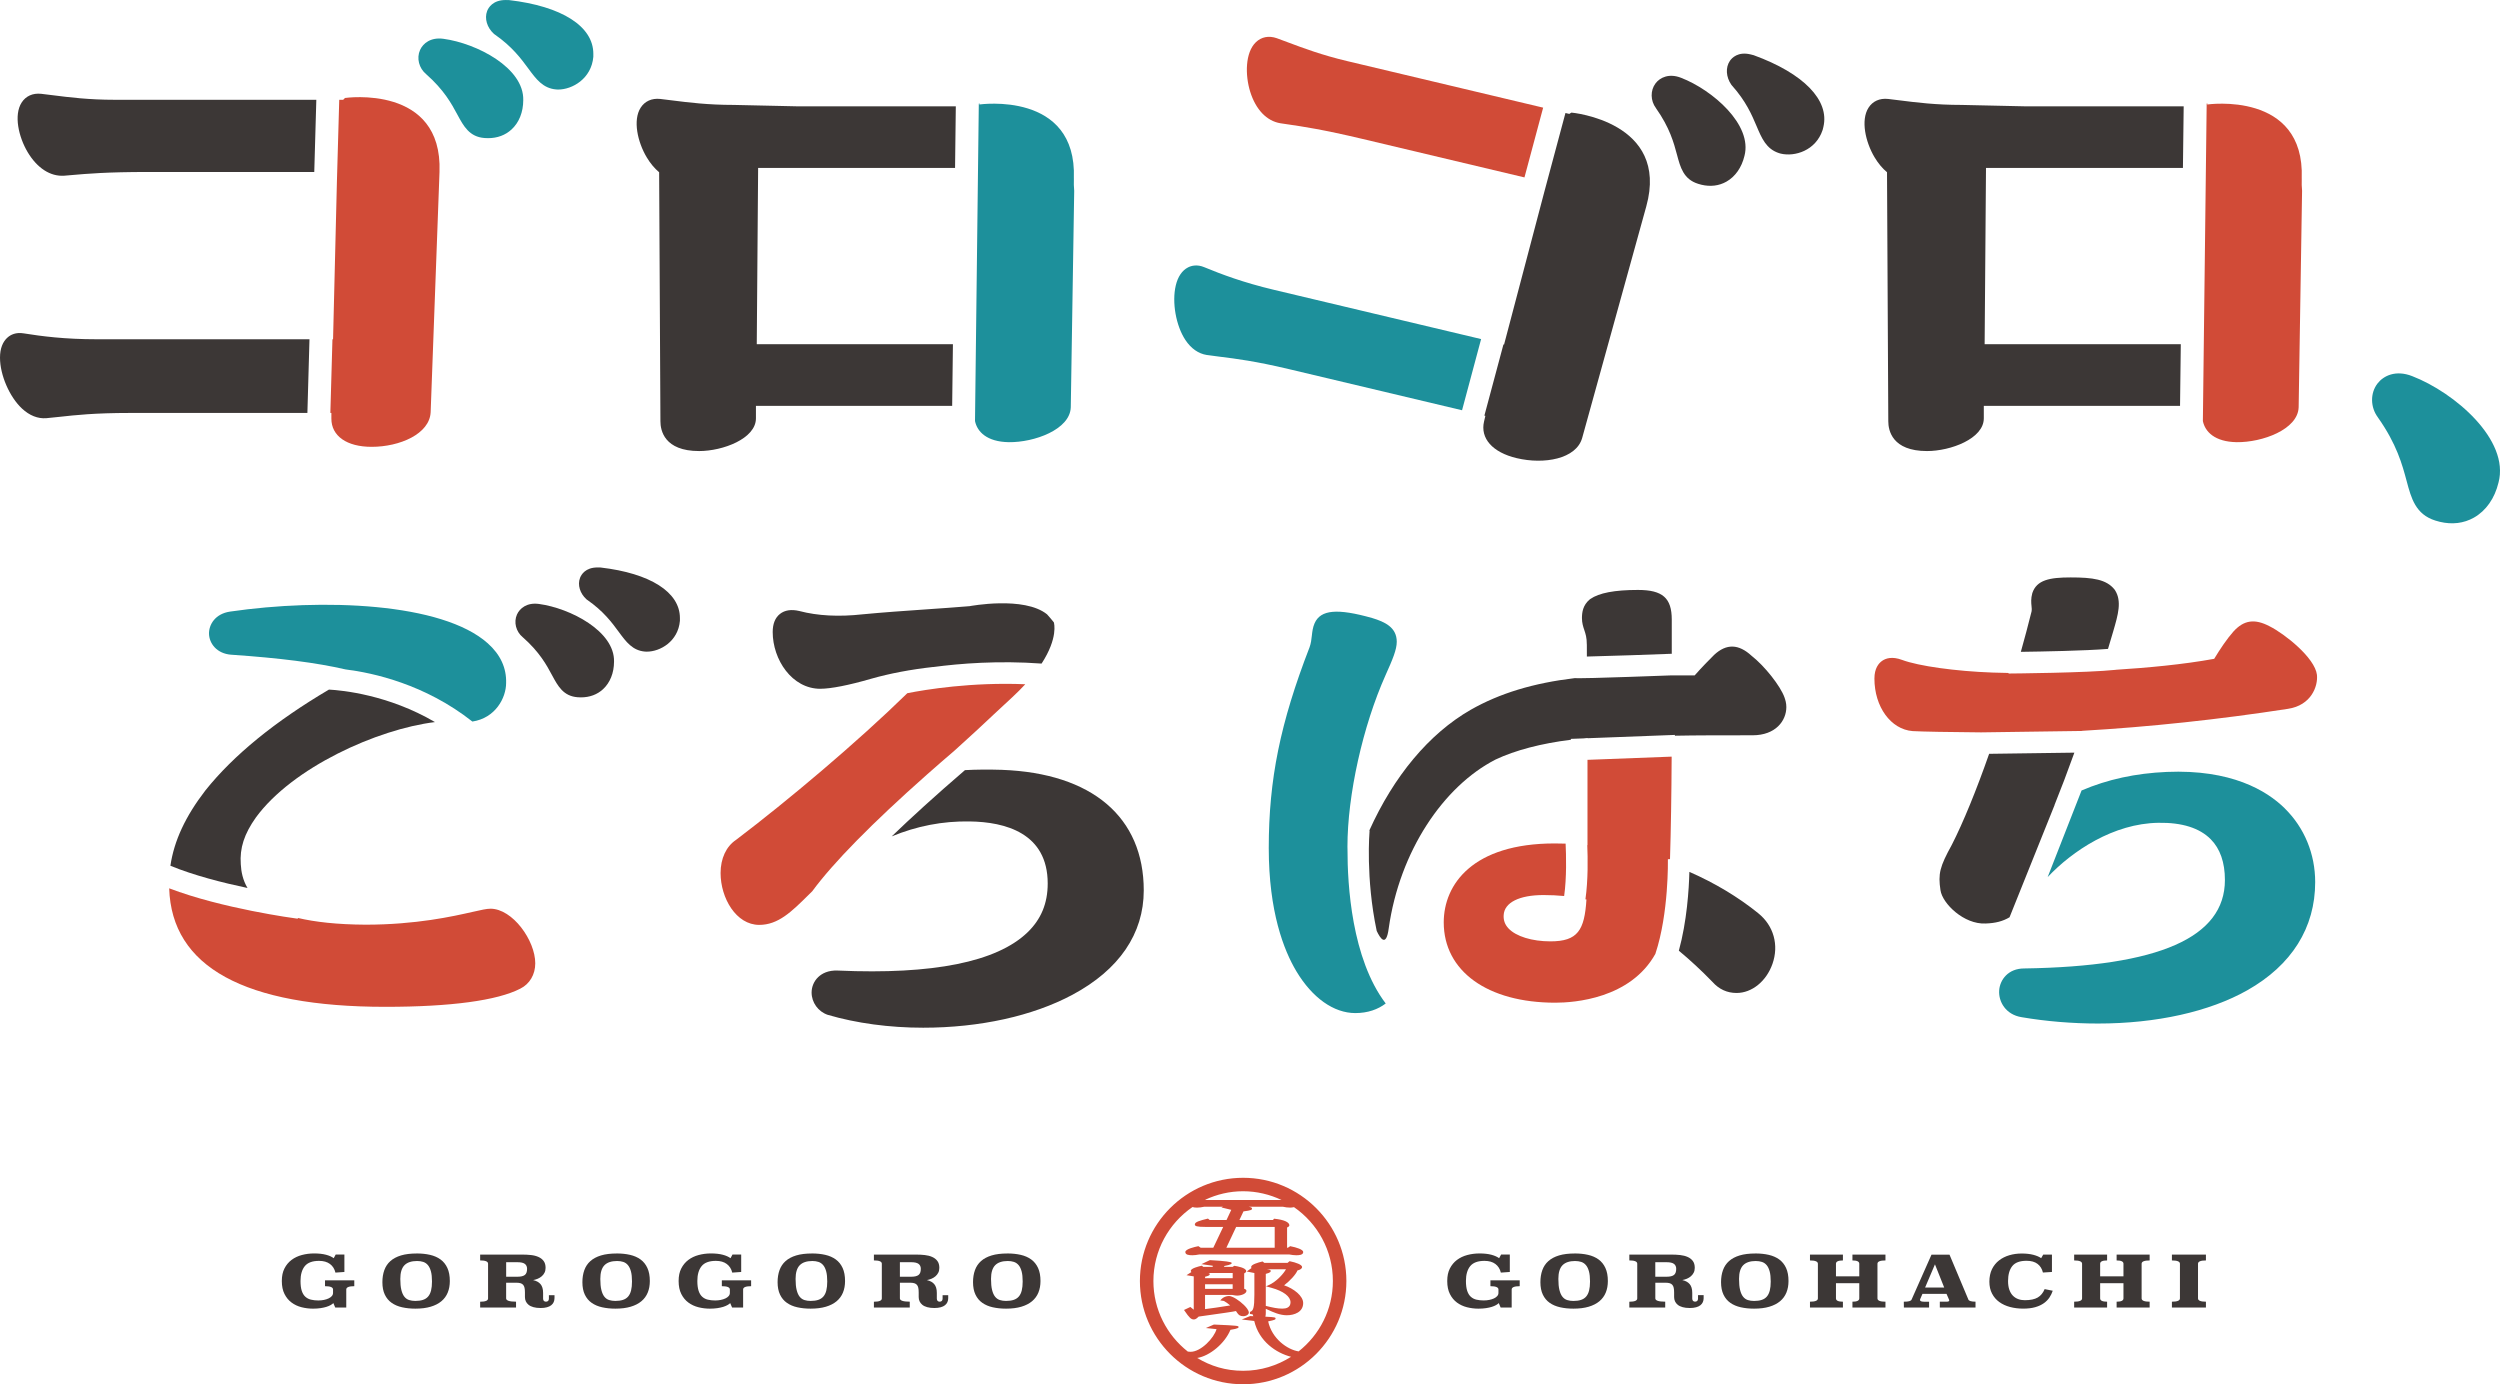 <?xml version="1.0" encoding="UTF-8"?>
<svg id="_レイヤー_1" data-name="レイヤー 1" xmlns="http://www.w3.org/2000/svg" viewBox="0 0 934.97 517.7">
  <defs>
    <style>
      .cls-1 {
        fill: #d14b37;
      }

      .cls-2 {
        fill: #3c3736;
      }

      .cls-3 {
        fill: #1d909b;
      }
    </style>
  </defs>
  <g>
    <g>
      <path class="cls-3" d="M503.95,317.59c0-.31-.02-.64-.02-.95,0-19.32,5.74-45.12,14.28-64.21,2.59-5.76,4.16-9.46,4.16-12.41,0-5.38-4.41-7.44-9.21-8.89-13.02-3.68-19.26-3.12-21.51,1.94-.69,1.56-.87,3.14-1.04,4.67-.15,1.39-.31,2.82-.84,4.3-10.99,28.4-15.27,49.46-15.27,75.11,0,23.82,5.62,38.22,10.33,46.1,5.94,9.93,13.97,15.63,22.04,15.63,4.69,0,8.48-1.39,11.37-3.59-12.73-16.76-14.33-44.42-14.29-57.7Z"/>
      <path class="cls-2" d="M593.46,241.06c0,1.38,0,2.89.01,4.48,7.85-.17,25.39-.79,31.75-1.04v-12.79c0-8.07-3.43-11.08-12.64-11.08-8.73,0-14.57,1.11-17.84,3.4l-.2.15c-2.58,2.15-2.91,4.87-2.91,7,0,1.84.47,3.23.88,4.45.48,1.44.94,2.81.94,5.42Z"/>
      <path class="cls-2" d="M667.38,260.83c-1.54-4.31-7.39-11.7-12.32-15.58-4.84-4.45-9.39-4.59-13.97-.35-2.11,2.11-4.48,4.48-7.29,7.68h-8.58c-.88.03-1.89.07-3.07.11-3.5.13-8.18.3-12.91.46-11.86.4-16.69.5-18.78.5-.89,0-1.27-.02-1.51-.04-15.53,1.86-28.06,5.67-38.92,11.84-15.64,8.99-28.76,24.83-37.94,45.19h.12c-.03.44-1.53,17.68,2.66,37.51,1.32,2.81,3.55,6.29,4.5-1,4.07-28.72,20.36-53.04,39.95-63.09,7.42-3.5,17.05-6.01,28.17-7.4v-.33s4.73-.18,4.73-.18c.5-.05.97-.11,1.48-.15v.09l32.69-1.24v.3c7.96-.16,17.84-.16,29.04-.16,8.68,0,12.64-5.47,12.64-10.56,0-1.53-.37-2.65-.7-3.61Z"/>
      <path class="cls-1" d="M619.1,356.69c5.05-15.16,4.68-35.15,4.67-35.36l.79-.02c.33-10.66.55-24.05.62-38.34l-31.48,1.2v31.9s-.05,0-.08,0c.2,4.74.34,13.07-.69,20.26.13.03.25.05.38.07-.72,11.5-3.25,15.66-13.47,15.66-6.86,0-12.87-1.85-15.68-4.84-1.33-1.41-1.93-3.03-1.81-4.97.24-4.7,5.81-7.51,14.9-7.51,2.69,0,5.24.13,7.72.36.98-6.88.75-15.38.55-19.59-1.34-.04-2.7-.07-4.11-.07-30.57,0-41.47,15.25-41.47,29.52,0,18.25,16.38,30.04,41.73,30.04,7.09,0,28.11-1.5,37.44-18.3h-.02Z"/>
      <path class="cls-2" d="M657.6,341.56c-7.65-6.16-16.3-11.33-25.79-15.49-.17,6.54-.92,18.51-3.94,29.48,4.14,3.44,8.32,7.29,12.58,11.68,2.44,2.74,5.47,4.13,9.01,4.13,5.74,0,11.13-4.37,13.42-10.87,2.48-7.05.46-14.3-5.29-18.92Z"/>
    </g>
    <g>
      <path class="cls-2" d="M759.79,228.64c-1.28,5.13-2.63,10.19-4.02,15.14,7.94-.11,24.03-.4,32.6-1.1.7-2.28,1.35-4.45,1.93-6.49,1.85-6.34,3.31-11.34.69-15.46l-.19-.27c-3.04-3.79-8.1-4.51-16.39-4.51-7.85,0-12.71.93-14.35,5.87-.57,2.08-.42,3.59-.3,4.8.08.81.14,1.4.02,2.01Z"/>
      <path class="cls-3" d="M854.49,302.33c-6.9-6.79-20.16-14.65-44.14-13.64-11.67.51-22.12,2.77-31.87,6.94l-12.68,32.39c9.27-9.81,24.63-20.07,41.42-20.3,8.84-.15,15.41,1.94,19.58,6.16,3.51,3.55,5.29,8.67,5.29,15.23,0,21.49-24.57,32.32-75.06,33.08-6,0-9.06,4.23-9.36,8.15-.32,4.28,2.46,9.12,8.36,10.07,9.11,1.56,19,2.38,28.6,2.38,21.81,0,41.65-4.42,55.85-12.45,16.59-9.38,25.37-23.37,25.37-40.44,0-10.56-4.04-20.35-11.37-27.56Z"/>
      <path class="cls-1" d="M740.93,273.9l37.74-.53s.01-.03.02-.05c25.28-1.47,51.16-4.24,76.95-8.22,8.72-1.29,11.3-8.44,10.87-12.7-.75-6.41-12.12-15.38-17.7-18.17-5.58-2.93-9.62-2.35-13.53,1.95-2.32,2.58-5.15,6.78-7.2,10.21-11.58,2.13-25.22,3.37-36.84,4.1v.02c-10.73,1.14-38.88,1.37-40.07,1.38v-.2c-.29-.01-.58-.02-.86-.03-1.79-.07-3.56-.12-5.13-.13-13.8-.49-27.72-2.44-33.85-4.74-3.71-1.39-6.08-.58-7.42.35-1.32.92-2.9,2.81-2.9,6.64,0,10.55,6.11,18.99,14.27,19.64,3.21.2,14.51.4,25.66.48v-.02Z"/>
      <path class="cls-2" d="M768.4,301.04s-.02.01-.04.02c2.33-5.77,4.82-12.31,7.43-19.58l-31.88.44c-4.74,13.56-9.74,25.8-13.96,34.04-4.53,8.25-5.16,10.79-4.24,16.95.72,5.04,8.8,12.86,16.86,12.47,3.73-.12,6.46-.84,8.97-2.33l16.86-42.01Z"/>
    </g>
    <g>
      <path class="cls-2" d="M306.81,257.59c3.93,0,10.68-1.33,19.01-3.75,6.91-1.97,14.81-3.47,23.18-4.4,0,.01-.02.02-.03.03,10.12-1.35,24.5-2.48,40.57-1.3,6.23-9.59,4.68-15.11,4.58-15.43-.82-1.03-1.68-2.04-2.54-2.99-8.6-6.92-28.97-3.05-28.97-3.05-4.93.42-10.38.79-16.12,1.19-7.95.55-16.17,1.12-23.91,1.86-8.84.98-16.77.57-23.65-1.24-3-.71-5.43-.33-7.23,1.09-1.81,1.43-2.72,3.72-2.72,6.79,0,10.24,7.16,21.21,17.83,21.21Z"/>
      <path class="cls-1" d="M303.75,333.35c7.85-10.69,22.44-25.54,42.84-43.6,0,0,0,0,0,0,.03-.03.07-.06.1-.09,3.3-2.92,6.75-5.92,10.35-9,5.63-5.04,10.58-9.68,14.59-13.45,2.43-2.28,4.91-4.6,6.92-6.42h0c1.83-1.7,3.45-3.33,4.89-4.89-20.14-.82-37.1,1.96-44.11,3.35-18.75,18.33-44.63,40.13-64.08,54.87-3.66,2.44-5.76,6.95-5.76,12.39,0,9.36,5.81,19.39,14.45,19.39,7.1,0,12.07-4.91,18.36-11.13.46-.46.95-.94,1.44-1.42Z"/>
      <path class="cls-2" d="M374.69,287.91c-5-.16-9.56-.12-13.81.11-11.27,9.69-20.26,17.9-27.4,24.79,9.35-3.88,19.08-5.77,29.13-5.6,13.33.17,29.22,4.33,29.22,23.21,0,7.43-2.49,13.43-7.62,18.34-11.48,10.99-35.29,15.79-70.74,14.22-3.82-.21-6.16,1.2-7.44,2.41-1.59,1.5-2.5,3.62-2.5,5.8,0,3.73,2.45,7.15,6.07,8.36,10.72,3.14,23.05,4.8,35.65,4.8,21.18,0,41.02-4.38,55.87-12.34,17.42-9.33,26.63-22.82,26.63-39,0-27.41-19.33-43.85-53.06-45.1Z"/>
    </g>
    <g>
      <g>
        <path class="cls-3" d="M86.57,244.86c18.11,1.24,31.82,2.99,42.64,5.49,10.37,1.29,29.77,5.54,47.45,19.5,8.67-1.3,12.62-8.92,12.62-14.4.18-5.62-2.12-10.62-6.84-14.84-17.11-15.3-61.94-16.89-96.35-11.89-5.62.8-8.04,4.92-7.92,8.4.12,3.45,2.8,7.35,8.4,7.75Z"/>
        <path class="cls-2" d="M92.57,332.1c-1.78-2.98-2.37-6.08-2.52-8.91-.43-6.04,1.27-11.28,5.66-17.48,13.65-18.64,45.3-33,66.96-35.66-17.41-10.23-34.8-11.89-39.65-12.15-20.15,11.89-35.65,24.51-46.18,37.68-7.47,9.7-11.73,18.81-13.11,28.2,8.67,3.59,19.55,6.36,28.84,8.32Z"/>
        <path class="cls-1" d="M183.39,339.85c-1.42,0-3.39.45-6.66,1.19-7.36,1.67-21.07,4.78-40.07,4.78-10.67-.07-18.89-1.01-25.26-2.52l-.04.29c-1.45-.19-28.23-3.8-48.09-11.37.93,29.4,28.12,44.32,80.9,44.32,24.41,0,41.86-2.36,50.44-6.81,3.49-1.74,5.57-5.28,5.57-9.46,0-8.54-8.46-20.43-16.79-20.43Z"/>
      </g>
      <g>
        <path class="cls-2" d="M219.62,224.35c6.11,4.24,9.25,8.51,11.77,11.94,2.77,3.77,5.17,7.02,9.86,7.4.22.02.44.02.66.02,4.97,0,11.7-3.81,12.37-11.52v-1.06c.01-9.66-11.09-16.73-29.67-18.89l-1.15-.02c-4.55,0-6.08,2.72-6.53,3.89-1,2.61-.04,5.82,2.39,8.01l.3.24Z"/>
        <path class="cls-2" d="M195.48,238.29c6.34,5.59,8.93,10.41,11.01,14.28,2.16,4.01,4.2,7.8,9.56,8.19.41.03.81.05,1.21.05,3.25,0,6.1-1.05,8.28-3.07,2.63-2.44,4.09-6.09,4.1-10.28.3-11.39-16.38-19.99-28.02-21.58-4.52-.65-7.24,1.61-8.28,3.94-1.28,2.88-.37,6.39,2.14,8.48Z"/>
      </g>
    </g>
  </g>
  <g>
    <g>
      <g>
        <path class="cls-2" d="M128.81,475.7l-3.36.24c-.33-1.38-1.01-2.46-2.05-3.23s-2.39-1.16-4.08-1.16c-2.49,0-4.26.66-5.33,1.97-1.06,1.31-1.6,3.16-1.6,5.54,0,1.51.15,2.74.46,3.69s.76,1.69,1.35,2.22,1.29.9,2.12,1.09c.82.2,1.73.3,2.73.3.73,0,1.42-.07,2.08-.2.65-.13,1.24-.32,1.75-.56s.91-.53,1.22-.88c.3-.35.45-.74.45-1.19v-1.28c0-.82-1-1.23-3-1.23v-2.18h10.95v2.18c-2,0-3,.41-3,1.23v6.74h-4.13l-.7-1.65c-.24.25-.58.5-1.01.74-.43.25-.97.47-1.6.67s-1.36.35-2.2.48c-.83.12-1.76.19-2.78.19-1.47,0-2.9-.18-4.29-.53-1.4-.35-2.65-.94-3.74-1.75-1.1-.81-1.98-1.87-2.65-3.2s-1-2.94-1-4.86.33-3.39.98-4.68c.65-1.3,1.54-2.36,2.65-3.2s2.4-1.45,3.86-1.84c1.46-.39,3-.59,4.59-.59,1.73,0,3.21.17,4.43.49s2.19.76,2.9,1.29l.73-1.36h3.26v6.5Z"/>
        <path class="cls-2" d="M155.84,468.78c1.8,0,3.46.17,4.98.52s2.83.92,3.93,1.72c1.1.8,1.95,1.86,2.56,3.18.61,1.32.92,2.95.92,4.89,0,1.6-.26,3.04-.78,4.31-.52,1.28-1.31,2.36-2.38,3.25-1.06.89-2.4,1.57-4.01,2.05-1.61.48-3.51.72-5.71.72-1.8,0-3.45-.17-4.96-.51-1.51-.33-2.81-.89-3.91-1.66-1.1-.77-1.95-1.79-2.56-3.06s-.91-2.83-.91-4.67c0-1.67.24-3.17.72-4.5.48-1.33,1.23-2.46,2.26-3.38s2.36-1.63,3.98-2.12,3.58-.73,5.89-.73ZM156,471.6c-2.13,0-3.71.53-4.74,1.58-1.03,1.06-1.55,2.76-1.55,5.1,0,1.7.13,3.09.4,4.16.27,1.08.64,1.91,1.13,2.52s1.08,1.02,1.78,1.24c.7.22,1.47.33,2.31.33,1.11,0,2.06-.13,2.85-.39s1.43-.67,1.93-1.25c.5-.58.86-1.32,1.1-2.25.23-.92.35-2.05.35-3.38,0-1.54-.13-2.81-.4-3.79-.27-.98-.65-1.77-1.13-2.34-.49-.58-1.08-.98-1.76-1.2-.69-.22-1.44-.33-2.27-.33Z"/>
        <path class="cls-2" d="M207.37,485.53c0,.52-.1,1-.3,1.45s-.51.84-.92,1.16c-.41.33-.94.58-1.6.76-.66.19-1.44.28-2.35.28-1.06,0-1.97-.11-2.71-.32s-1.35-.5-1.81-.88-.81-.81-1.03-1.3-.33-1.03-.33-1.6v-1.73c0-.69-.05-1.27-.15-1.73-.1-.46-.27-.83-.52-1.11-.24-.28-.57-.47-.97-.6-.4-.12-.91-.19-1.53-.19h-3.86v5.86c0,.82,1.23,1.23,3.7,1.23v2.18h-13.42v-2.16c1.97,0,2.96-.41,2.96-1.23v-12.99c0-.82-.99-1.23-2.96-1.23v-2.18h15.81c1.09,0,2.15.06,3.2.17s1.97.35,2.78.71,1.46.85,1.95,1.51c.49.65.73,1.51.73,2.57,0,.69-.13,1.3-.4,1.82-.26.52-.61.97-1.05,1.34-.43.37-.93.68-1.48.91-.55.23-1.13.4-1.73.51.6.14,1.13.33,1.58.57.46.24.84.55,1.17.92.32.37.57.84.73,1.38.17.54.25,1.18.25,1.91v2.14c0,.39.1.68.3.87.2.19.46.28.77.28.33,0,.6-.09.8-.28.2-.19.3-.48.3-.87v-1.28h2.1v1.15ZM189.3,472.05v5.43h4.26c1.24,0,2.15-.22,2.71-.65.57-.43.85-1.2.85-2.3,0-.82-.28-1.43-.83-1.85s-1.46-.63-2.73-.63h-4.26Z"/>
        <path class="cls-2" d="M230.64,468.78c1.8,0,3.46.17,4.98.52s2.83.92,3.93,1.72c1.1.8,1.95,1.86,2.56,3.18.61,1.32.92,2.95.92,4.89,0,1.6-.26,3.04-.78,4.31-.52,1.28-1.31,2.36-2.38,3.25-1.06.89-2.4,1.57-4.01,2.05-1.61.48-3.51.72-5.71.72-1.8,0-3.45-.17-4.96-.51-1.51-.33-2.81-.89-3.91-1.66-1.1-.77-1.95-1.79-2.56-3.06s-.91-2.83-.91-4.67c0-1.67.24-3.17.72-4.5.48-1.33,1.23-2.46,2.26-3.38s2.36-1.63,3.98-2.12,3.58-.73,5.89-.73ZM230.8,471.6c-2.13,0-3.71.53-4.74,1.58-1.03,1.06-1.55,2.76-1.55,5.1,0,1.7.13,3.09.4,4.16.27,1.08.64,1.91,1.13,2.52s1.08,1.02,1.78,1.24c.7.22,1.47.33,2.31.33,1.11,0,2.06-.13,2.85-.39s1.43-.67,1.93-1.25c.5-.58.86-1.32,1.1-2.25.23-.92.35-2.05.35-3.38,0-1.54-.13-2.81-.4-3.79-.27-.98-.65-1.77-1.13-2.34-.49-.58-1.08-.98-1.76-1.2-.69-.22-1.44-.33-2.27-.33Z"/>
        <path class="cls-2" d="M277.21,475.7l-3.36.24c-.33-1.38-1.02-2.46-2.05-3.23-1.03-.77-2.39-1.16-4.08-1.16-2.48,0-4.26.66-5.32,1.97-1.07,1.31-1.6,3.16-1.6,5.54,0,1.51.16,2.74.47,3.69.31.95.76,1.69,1.35,2.22.59.53,1.29.9,2.11,1.09.82.2,1.73.3,2.73.3.73,0,1.43-.07,2.08-.2s1.24-.32,1.75-.56.92-.53,1.22-.88.45-.74.45-1.19v-1.28c0-.82-1-1.23-3-1.23v-2.18h10.95v2.18c-2,0-2.99.41-2.99,1.23v6.74h-4.13l-.7-1.65c-.24.25-.58.5-1.02.74s-.97.47-1.6.67-1.37.35-2.2.48c-.83.12-1.76.19-2.78.19-1.46,0-2.9-.18-4.29-.53-1.4-.35-2.65-.94-3.75-1.75-1.1-.81-1.98-1.87-2.65-3.2s-1-2.94-1-4.86.33-3.39.98-4.68c.66-1.3,1.54-2.36,2.65-3.2,1.11-.84,2.4-1.45,3.86-1.84,1.47-.39,2.99-.59,4.59-.59,1.73,0,3.21.17,4.43.49s2.18.76,2.9,1.29l.73-1.36h3.26v6.5Z"/>
        <path class="cls-2" d="M303.66,468.78c1.8,0,3.46.17,4.98.52,1.52.35,2.83.92,3.93,1.72,1.1.8,1.95,1.86,2.56,3.18.61,1.32.91,2.95.91,4.89,0,1.6-.26,3.04-.78,4.31-.52,1.28-1.32,2.36-2.38,3.25-1.07.89-2.4,1.57-4.01,2.05-1.61.48-3.51.72-5.71.72-1.8,0-3.45-.17-4.96-.51-1.51-.33-2.81-.89-3.91-1.66-1.1-.77-1.95-1.79-2.56-3.06-.61-1.27-.92-2.83-.92-4.67,0-1.67.24-3.17.72-4.5s1.23-2.46,2.26-3.38,2.36-1.63,3.98-2.12,3.58-.73,5.89-.73ZM303.83,471.6c-2.13,0-3.71.53-4.74,1.58-1.03,1.06-1.55,2.76-1.55,5.1,0,1.7.13,3.09.4,4.16.27,1.08.64,1.91,1.13,2.52.49.6,1.08,1.02,1.78,1.24.7.22,1.47.33,2.31.33,1.11,0,2.06-.13,2.84-.39s1.43-.67,1.93-1.25c.5-.58.87-1.32,1.1-2.25.23-.92.35-2.05.35-3.38,0-1.54-.13-2.81-.4-3.79-.27-.98-.64-1.77-1.13-2.34s-1.08-.98-1.77-1.2c-.69-.22-1.44-.33-2.26-.33Z"/>
        <path class="cls-2" d="M354.62,485.53c0,.52-.1,1-.3,1.45s-.5.84-.91,1.16c-.41.33-.95.58-1.6.76s-1.44.28-2.35.28c-1.07,0-1.97-.11-2.71-.32-.74-.21-1.35-.5-1.81-.88s-.81-.81-1.03-1.3c-.22-.5-.33-1.03-.33-1.6v-1.73c0-.69-.05-1.27-.15-1.73-.1-.46-.27-.83-.52-1.11s-.57-.47-.97-.6c-.4-.12-.91-.19-1.53-.19h-3.86v5.86c0,.82,1.23,1.23,3.69,1.23v2.18h-13.41v-2.16c1.98,0,2.96-.41,2.96-1.23v-12.99c0-.82-.99-1.23-2.96-1.23v-2.18h15.81c1.09,0,2.15.06,3.2.17,1.04.11,1.97.35,2.78.71s1.46.85,1.95,1.51c.49.65.73,1.51.73,2.57,0,.69-.13,1.3-.4,1.82-.27.52-.62.97-1.05,1.34-.43.37-.93.68-1.48.91-.56.23-1.13.4-1.73.51.6.14,1.12.33,1.58.57.45.24.84.55,1.16.92s.57.84.73,1.38c.17.54.25,1.18.25,1.91v2.14c0,.39.1.68.3.87.2.19.45.28.76.28.33,0,.6-.09.8-.28.2-.19.3-.48.3-.87v-1.28h2.1v1.15ZM336.55,472.05v5.43h4.26c1.24,0,2.15-.22,2.71-.65.57-.43.85-1.2.85-2.3,0-.82-.28-1.43-.83-1.85-.56-.42-1.47-.63-2.73-.63h-4.26Z"/>
        <path class="cls-2" d="M376.75,468.78c1.8,0,3.46.17,4.98.52,1.52.35,2.83.92,3.93,1.72,1.1.8,1.95,1.86,2.56,3.18.61,1.32.91,2.95.91,4.89,0,1.6-.26,3.04-.78,4.31-.52,1.28-1.32,2.36-2.38,3.25-1.07.89-2.4,1.57-4.01,2.05-1.61.48-3.51.72-5.71.72-1.8,0-3.45-.17-4.96-.51-1.51-.33-2.81-.89-3.91-1.66-1.1-.77-1.95-1.79-2.56-3.06-.61-1.27-.92-2.83-.92-4.67,0-1.67.24-3.17.72-4.5s1.23-2.46,2.26-3.38,2.36-1.63,3.98-2.12,3.58-.73,5.89-.73ZM376.92,471.6c-2.13,0-3.71.53-4.74,1.58-1.03,1.06-1.55,2.76-1.55,5.1,0,1.7.13,3.09.4,4.16.27,1.08.64,1.91,1.13,2.52.49.6,1.08,1.02,1.78,1.24.7.22,1.47.33,2.31.33,1.11,0,2.06-.13,2.84-.39s1.43-.67,1.93-1.25c.5-.58.87-1.32,1.1-2.25.23-.92.35-2.05.35-3.38,0-1.54-.13-2.81-.4-3.79-.27-.98-.64-1.77-1.13-2.34s-1.08-.98-1.77-1.2c-.69-.22-1.44-.33-2.26-.33Z"/>
      </g>
      <g>
        <path class="cls-2" d="M564.66,475.7l-3.36.24c-.33-1.38-1.02-2.46-2.05-3.23-1.03-.77-2.39-1.16-4.08-1.16-2.49,0-4.26.66-5.33,1.97-1.06,1.31-1.6,3.16-1.6,5.54,0,1.51.16,2.74.47,3.69.31.95.76,1.69,1.35,2.22s1.29.9,2.11,1.09,1.73.29,2.73.29c.73,0,1.42-.07,2.08-.2.65-.13,1.24-.32,1.75-.56.51-.24.91-.53,1.22-.88.3-.34.45-.74.45-1.18v-1.28c0-.82-1-1.23-3-1.23v-2.18h10.95v2.18c-2,0-3,.41-3,1.23v6.74h-4.13l-.7-1.65c-.24.25-.58.5-1.01.74-.43.25-.97.47-1.6.67-.63.2-1.37.36-2.2.48-.83.12-1.76.19-2.78.19-1.47,0-2.9-.18-4.29-.53-1.4-.35-2.65-.94-3.74-1.74-1.1-.81-1.98-1.87-2.65-3.2-.67-1.32-1-2.94-1-4.86s.33-3.39.98-4.69c.66-1.29,1.54-2.36,2.65-3.2,1.11-.83,2.4-1.45,3.86-1.84,1.46-.39,2.99-.59,4.59-.59,1.73,0,3.21.17,4.43.49,1.22.33,2.18.76,2.9,1.29l.73-1.36h3.26v6.5Z"/>
        <path class="cls-2" d="M588.93,468.78c1.8,0,3.46.17,4.98.52s2.83.92,3.93,1.72c1.1.8,1.95,1.86,2.56,3.18s.92,2.95.92,4.89c0,1.6-.26,3.04-.78,4.31-.52,1.28-1.32,2.36-2.38,3.25-1.07.89-2.4,1.57-4.01,2.05-1.61.48-3.51.72-5.71.72-1.8,0-3.45-.17-4.96-.51-1.51-.34-2.81-.89-3.91-1.66-1.1-.77-1.95-1.79-2.56-3.06-.61-1.27-.92-2.83-.92-4.67,0-1.67.24-3.17.72-4.5s1.23-2.46,2.26-3.38c1.03-.92,2.36-1.63,3.98-2.12,1.62-.49,3.58-.73,5.89-.73ZM589.1,471.6c-2.13,0-3.71.53-4.74,1.58-1.03,1.06-1.55,2.76-1.55,5.1,0,1.7.13,3.09.4,4.17.27,1.08.64,1.91,1.13,2.52s1.08,1.02,1.78,1.24c.7.22,1.47.33,2.31.33,1.11,0,2.06-.13,2.84-.39.79-.26,1.43-.67,1.93-1.25.5-.58.87-1.33,1.1-2.25s.35-2.05.35-3.38c0-1.54-.13-2.81-.4-3.79-.27-.98-.64-1.77-1.13-2.34-.49-.58-1.08-.98-1.76-1.2-.69-.22-1.44-.33-2.26-.33Z"/>
        <path class="cls-2" d="M637.14,485.53c0,.51-.1,1-.3,1.45-.2.45-.5.84-.91,1.16-.41.33-.94.58-1.6.76-.66.19-1.44.28-2.35.28-1.06,0-1.97-.11-2.71-.32-.74-.21-1.35-.5-1.81-.88-.46-.37-.81-.81-1.03-1.3-.22-.5-.33-1.03-.33-1.6v-1.73c0-.69-.05-1.27-.15-1.73-.1-.46-.27-.83-.52-1.11-.24-.28-.57-.47-.97-.6-.4-.12-.91-.19-1.53-.19h-3.86v5.86c0,.82,1.23,1.23,3.7,1.23v2.18h-13.42v-2.16c1.98,0,2.96-.41,2.96-1.23v-12.99c0-.82-.99-1.23-2.96-1.23v-2.18h15.81c1.09,0,2.15.06,3.2.17,1.04.12,1.97.35,2.78.71.81.35,1.46.85,1.95,1.5s.73,1.51.73,2.57c0,.69-.13,1.3-.4,1.82s-.62.97-1.05,1.34c-.43.37-.93.68-1.48.91-.56.23-1.13.4-1.73.51.6.14,1.13.33,1.58.57.45.24.84.55,1.16.92s.57.83.73,1.38c.17.54.25,1.18.25,1.91v2.14c0,.39.1.68.3.87.2.19.45.28.76.28.33,0,.6-.09.8-.28.2-.19.3-.47.3-.87v-1.28h2.1v1.15ZM619.06,472.05v5.43h4.26c1.24,0,2.15-.22,2.71-.65.57-.43.85-1.2.85-2.3,0-.82-.28-1.43-.83-1.85-.56-.42-1.47-.63-2.73-.63h-4.26Z"/>
        <path class="cls-2" d="M656.5,468.78c1.8,0,3.46.17,4.98.52,1.52.35,2.83.92,3.93,1.72,1.1.8,1.95,1.86,2.56,3.18.61,1.32.91,2.95.91,4.89,0,1.6-.26,3.04-.78,4.31s-1.31,2.36-2.38,3.25c-1.07.89-2.4,1.57-4.01,2.05-1.61.48-3.51.72-5.71.72-1.8,0-3.45-.17-4.96-.51-1.51-.34-2.81-.89-3.91-1.66-1.1-.77-1.95-1.79-2.56-3.06s-.92-2.83-.92-4.67c0-1.67.24-3.17.72-4.5.48-1.33,1.23-2.46,2.26-3.38,1.03-.92,2.36-1.63,3.98-2.12,1.62-.49,3.58-.73,5.89-.73ZM656.67,471.6c-2.13,0-3.71.53-4.74,1.58-1.03,1.06-1.55,2.76-1.55,5.1,0,1.7.13,3.09.4,4.17.27,1.08.64,1.91,1.13,2.52.49.6,1.08,1.02,1.78,1.24.7.22,1.47.33,2.31.33,1.11,0,2.06-.13,2.85-.39.79-.26,1.43-.67,1.93-1.25.5-.58.86-1.33,1.1-2.25.23-.92.35-2.05.35-3.38,0-1.54-.13-2.81-.4-3.79s-.64-1.77-1.13-2.34c-.49-.58-1.08-.98-1.77-1.2s-1.44-.33-2.26-.33Z"/>
        <path class="cls-2" d="M705.14,471.39c-2,0-2.99.41-2.99,1.23v12.97c0,.82,1,1.23,2.99,1.23v2.18h-12.35v-2.18c1.71,0,2.56-.41,2.56-1.23v-5.7h-8.72v5.7c0,.82.86,1.23,2.6,1.23v2.18h-12.32v-2.18c1.97,0,2.96-.41,2.96-1.23v-12.97c0-.82-.99-1.23-2.96-1.23v-2.18h12.32v2.18c-1.73,0-2.6.41-2.6,1.23v4.71h8.72v-4.71c0-.82-.85-1.23-2.56-1.23v-2.18h12.35v2.18Z"/>
        <path class="cls-2" d="M736.13,486.01c.22.53,1.12.8,2.69.8v2.18h-13.35v-2.18h2.56c.64,0,.97-.16.97-.48,0-.07-.03-.18-.1-.32l-.93-2.13h-8.99l-.83,1.92c-.07.14-.1.26-.1.35,0,.44.5.67,1.5.67h1.9v2.18h-9.42l-.03-2.18c.96,0,1.65-.07,2.08-.2.43-.13.71-.32.82-.57l7.46-16.83h6.73l7.06,16.8ZM719.95,481.53h7.16l-3.46-8.68-3.69,8.68Z"/>
        <path class="cls-2" d="M767.39,475.7l-3.36.21c-.33-1.38-1-2.46-2.01-3.23-1.01-.77-2.38-1.16-4.11-1.16-2.51,0-4.29.66-5.34,1.98-1.05,1.32-1.58,3.19-1.58,5.6,0,1.26.16,2.34.48,3.25.32.91.77,1.65,1.33,2.22s1.23,1,2,1.28,1.58.41,2.45.41c2.09,0,3.7-.34,4.84-1.01,1.14-.68,2-1.72,2.58-3.14l3.03.61c-.29.89-.7,1.73-1.23,2.53-.53.8-1.23,1.51-2.1,2.13-.87.62-1.93,1.12-3.2,1.48-1.26.36-2.76.55-4.49.55s-3.4-.2-4.94-.61-2.88-1.03-4.03-1.86-2.05-1.88-2.71-3.15c-.67-1.27-1-2.76-1-4.48s.33-3.35.98-4.67c.66-1.32,1.54-2.41,2.65-3.27,1.11-.86,2.39-1.5,3.84-1.93s2.99-.64,4.61-.64,3.15.16,4.38.49c1.23.33,2.2.74,2.91,1.25l.77-1.34h3.26v6.5Z"/>
        <path class="cls-2" d="M803.94,471.39c-2,0-3,.41-3,1.23v12.97c0,.82,1,1.23,3,1.23v2.18h-12.35v-2.18c1.71,0,2.56-.41,2.56-1.23v-5.7h-8.72v5.7c0,.82.87,1.23,2.6,1.23v2.18h-12.32v-2.18c1.98,0,2.96-.41,2.96-1.23v-12.97c0-.82-.99-1.23-2.96-1.23v-2.18h12.32v2.18c-1.73,0-2.6.41-2.6,1.23v4.71h8.72v-4.71c0-.82-.85-1.23-2.56-1.23v-2.18h12.35v2.18Z"/>
        <path class="cls-2" d="M824.99,471.39c-1.98,0-2.96.41-2.96,1.23v12.97c0,.82.99,1.23,2.96,1.23v2.18h-12.72v-2.18c2,0,3-.41,3-1.23v-12.97c0-.82-1-1.23-3-1.23v-2.18h12.72v2.18Z"/>
      </g>
    </g>
    <g>
      <path class="cls-1" d="M464.92,440.48c-21.29,0-38.61,17.32-38.61,38.61s17.32,38.61,38.61,38.61,38.61-17.32,38.61-38.61-17.32-38.61-38.61-38.61ZM479.26,448.79h-.01s-28.37,0-28.37,0l-.13-.1c4.31-2.02,9.1-3.18,14.16-3.18s9.99,1.19,14.34,3.26ZM485.69,505.41c-4.25-.65-10.04-4.79-11.41-11.23,2.55-.53,2.77-.7,2.77-1.05,0-.39-.01-.53-3.82-.71.11-.38.16-.83.16-1.37v-1.57c.23.11.48.22.73.33,2.01.93,4.52,2.08,7.12,2.08,2.82,0,6.13-1.19,6.13-4.56,0-2.7-3.53-5.42-7.13-6.64,2.31-1.77,4.41-4.09,4.99-5.55,1.13-.28,1.73-.73,1.73-1.3,0-.86-2.28-1.69-4.54-2.14l-.14-.03-.74.62h-8.7l-.66-.51-.14.03c-1.54.36-4.13,1.1-4.13,2.02,0,.16.04.29.14.4l-1.78,1.29,2.85.58v8.04c0,5.03-.43,6.02-1.47,6.43l-.19.08v.75l1.02.16c.05.25.15.47.25.68-.37-.01-.74-.03-1.15-.04h-.07s-3.1,1.28-3.1,1.28l4.66.55c1.8,7.66,8.18,11.96,13.77,13.4-5.19,3.29-11.32,5.23-17.91,5.23s-12.15-1.77-17.19-4.79c4.73-.78,10.33-5.43,12.43-10.53,3.04-.45,3.04-.85,3.04-.99,0-.52,0-.58-9.16-.98h-.07s-3,1.3-3,1.3l3.99.42c-.91,3.26-5.79,8.47-9.7,8.47-.24,0-.44,0-.95-.07h-.08c-7.83-6.16-12.88-15.69-12.88-26.39,0-11.48,5.8-21.62,14.61-27.68.48.18,1.13.22,1.77.22.72,0,1.81-.14,2.6-.33h7.05l-.61.26,3.7.9-1.78,3.81h-6.28l-.66-.54-.15.04c-2.96.72-4.76,1.22-4.76,2.16,0,.6.66.92,4.15.92h6.46l-3.7,7.77h-4.73l-.83-.57-.13.02c-1.12.22-4.77,1.03-4.77,2.16,0,1.07,1.33,1.21,2.63,1.21.7,0,1.8-.12,2.55-.29h33.7c.74.17,1.92.29,2.58.29.79,0,2.63,0,2.63-1.21,0-.93-2.57-1.74-4.77-2.16l-.12-.02-.83.57h-.32v-7.56c.59-.26.85-.51.85-.82,0-1.18-2.08-2.1-5.56-2.45l-.16-.02-.41.5h-12.55l1.52-3.23c2.96-.36,3.19-.64,3.19-.99s-.05-.51-1.26-.76h12.78c.77.21,1.94.33,2.64.33.35,0,1,0,1.55-.17,8.77,6.06,14.54,16.18,14.54,27.62,0,10.67-5.02,20.17-12.8,26.32ZM473.84,474.7h7.1c-.82,1.52-3.51,4.69-6.67,6.02l-.8.34,2.05.57c4.46,1.22,7.12,3.25,7.12,5.42,0,1.95-1.64,2.36-3.01,2.36-1.91,0-3.4-.33-6.24-1.02v-11.98c1.84-.46,1.84-.85,1.84-1.04,0-.32,0-.47-1.38-.67ZM462.3,458.87h14.42v7.77h-18.08l3.66-7.77Z"/>
      <path class="cls-1" d="M459.58,484.69h-.02c-.83,0-2.06.39-2.82,1.23l-.38.42,1.39.21c.85.48,1.68,1.12,2.33,1.67-3.3.57-7.66,1.15-9.41,1.37v-5.29h10.2c.87.17,1.38.24,1.81.24,1.45,0,3.48-.68,3.48-1.79,0-.45-.49-.66-.85-.76v-5.74c.32-.16.76-.46.76-.86,0-1.29-3.65-1.88-4.38-1.98l-.12-.02-.56.41h-3.18v-.33c2.82-.48,2.82-.94,2.82-1.14q0-.61-7.71-1.03l-.45-.03-3.18,1.51,4.23.59v.43h-3.53l-.52-.44-.15.03c-.94.2-4,.94-4,1.89,0,.18.06.33.24.44l-1.84,1.19,2.71.44v12.46l-1.27-1.02-2.37,1.12.2.29c1.78,2.62,2.46,3.26,3.48,3.26.59,0,1.04-.33,1.8-1.08.39-.06,1.15-.16,2.13-.3,6.6-.92,10.76-1.52,11.82-1.77.24.3.3.41.31.45l.04.08c.65,1.02,1.29,1.4,2.36,1.4,1.24,0,2.1-.71,2.1-1.35,0-.86-.96-1.99-1.77-2.79-1.71-1.69-4.31-3.43-5.73-3.43ZM450.68,477.49c1.15-.3,1.75-.49,1.75-.94,0-.21,0-.35-.56-.47h9.14v1.94h-10.32v-.53ZM450.68,480.29h10.32v1.74h-10.32v-1.74Z"/>
    </g>
  </g>
  <g>
    <g>
      <g>
        <path class="cls-3" d="M185.04,12.9c6.49,4.51,9.84,9.05,12.52,12.69,2.95,4.01,5.5,7.47,10.49,7.87.23.02.47.03.7.03,5.28,0,12.44-4.05,13.15-12.25v-1.12c.01-10.28-11.79-17.79-31.56-20.09l-1.22-.02c-4.84,0-6.47,2.89-6.94,4.13-1.06,2.77-.04,6.19,2.54,8.52l.32.25Z"/>
        <path class="cls-3" d="M159.37,27.73c6.74,5.95,9.5,11.07,11.71,15.18,2.3,4.27,4.47,8.3,10.16,8.71.44.03.87.05,1.29.05,3.46,0,6.48-1.12,8.8-3.27,2.8-2.59,4.35-6.47,4.36-10.93.32-12.12-17.42-21.26-29.8-22.95-4.8-.69-7.7,1.71-8.8,4.19-1.36,3.06-.4,6.79,2.28,9.02Z"/>
      </g>
      <g>
        <path class="cls-1" d="M129.02,36.65c-.22.22-.46.45-.68.67h-1.47l-.87,30.66-1.44,58.9h-.23l-.78,27.56h.38v2.13c0,6.5,5.77,10.54,15.05,10.54,10.55,0,21.7-4.83,22.08-12.96l3.31-89.86c1.21-32.88-35.28-27.66-35.34-27.65Z"/>
        <path class="cls-2" d="M24.05,65.71l2.59-.22c5.93-.52,13.31-1.17,28.69-1.17h62.2l.77-27H42.93c-9.68,0-16.92-.91-23.31-1.72-1.45-.18-2.85-.36-4.25-.52-3.15-.32-5.73.85-7.29,3.29-2.98,4.66-1.12,12.84,2.25,18.51,3.56,5.98,8.5,9.2,13.7,8.83Z"/>
        <path class="cls-2" d="M115.74,126.88H36.17c-11.93,0-20.53-1.12-27.35-2.21-2.89-.48-4.81.53-5.91,1.47-1.9,1.61-2.91,4.25-2.91,7.62,0,6.5,3.55,14.69,8.25,19.06,2.77,2.57,5.87,3.82,9.04,3.58,1.62-.14,3.28-.32,5.09-.52,5.8-.64,13.02-1.44,26.18-1.44h66.4l.78-27.56Z"/>
      </g>
    </g>
    <g>
      <path class="cls-3" d="M401.61,66.73c1.21-32.9-35.34-27.65-35.34-27.65v-.54c-.07.09-.14.17-.21.26l-1.42,118.67c.82,4,4.44,7.77,12.65,7.9,9.52.12,22.91-4.73,23.17-13.06l1.28-80.94c-.13-1.37-.18-2.88-.12-4.63Z"/>
      <path class="cls-2" d="M357.18,62.81l.28-23.05h-59.56l-23.46-.52c-9.68,0-16.92-.91-23.31-1.72-1.45-.18-2.85-.36-4.25-.52-3.15-.32-5.73.85-7.29,3.29-2.98,4.66-1.12,12.84,2.25,18.51,1.37,2.3,2.95,4.18,4.67,5.62l.48,93.17c0,3.34,1.41,11.1,14.48,11.1,8.87,0,21.24-4.65,21.24-12.23v-4.67h73.39l.28-23.05h-73.36l.51-65.94h73.63Z"/>
    </g>
    <g>
      <g>
        <path class="cls-2" d="M647.7,31.94c5.28,5.89,7.48,11.07,9.25,15.25,1.94,4.58,3.62,8.54,8.39,10.08.22.07.45.13.68.19,5.14,1.22,13.04-1.06,15.63-8.88l.27-1.09c2.38-10-7.37-20.03-26.07-26.85l-1.18-.3c-4.7-1.12-6.96,1.32-7.71,2.42-1.68,2.45-1.47,6.02.5,8.87l.25.32Z"/>
        <path class="cls-2" d="M619.3,40.44c5.18,7.34,6.68,12.96,7.89,17.48,1.25,4.68,2.43,9.11,7.88,10.82.42.13.83.25,1.24.35,3.37.8,6.57.41,9.32-1.14,3.32-1.87,5.73-5.29,6.77-9.63,3.11-11.71-12.03-24.71-23.69-29.22-4.51-1.78-7.89-.11-9.53,2.04-2.03,2.66-1.96,6.52.13,9.3Z"/>
      </g>
      <g>
        <path class="cls-2" d="M587.71,42.1c-.27.17-.55.34-.82.5l-1.43-.34-7.94,29.63-15.02,56.97-.23-.05-7.13,26.63.37.09-.49,2.08c-1.5,6.33,3.17,11.59,12.2,13.73,10.27,2.44,22.23.31,24.48-7.5l23.99-86.66c8.78-31.71-27.93-35.07-27.99-35.07Z"/>
        <path class="cls-1" d="M478.86,46.1l2.57.38c5.89.86,13.22,1.94,28.18,5.49l60.52,14.38,6.99-26.09-73.32-17.42c-9.42-2.24-16.25-4.8-22.28-7.06-1.37-.51-2.69-1.01-4.01-1.49-2.99-1.04-5.77-.5-7.85,1.52-3.97,3.85-4.06,12.23-2.09,18.53,2.08,6.64,6.15,10.92,11.29,11.76Z"/>
        <path class="cls-3" d="M553.93,126.81l-77.42-18.4c-11.61-2.76-19.72-5.84-26.1-8.47-2.7-1.14-4.8-.59-6.09.06-2.22,1.13-3.81,3.46-4.59,6.74-1.5,6.32.06,15.11,3.62,20.45,2.1,3.15,4.83,5.07,7.96,5.57,1.61.24,3.26.45,5.08.67,5.79.72,13,1.61,25.8,4.65l64.6,15.35,7.13-26.63Z"/>
      </g>
    </g>
    <g>
      <path class="cls-1" d="M860.82,66.73c1.21-32.9-35.34-27.65-35.34-27.65v-.54c-.07.09-.14.17-.21.26l-1.42,118.67c.82,4,4.44,7.77,12.65,7.9,9.52.12,22.91-4.73,23.17-13.06l1.28-80.94c-.13-1.37-.18-2.88-.12-4.63Z"/>
      <path class="cls-2" d="M816.39,62.81l.28-23.05h-59.56l-23.46-.52c-9.68,0-16.92-.91-23.31-1.72-1.45-.18-2.85-.36-4.25-.52-3.15-.32-5.73.85-7.29,3.29-2.98,4.66-1.12,12.84,2.25,18.51,1.37,2.3,2.95,4.18,4.67,5.62l.48,93.17c0,3.34,1.41,11.1,14.48,11.1,8.87,0,21.24-4.65,21.24-12.23v-4.67h73.39l.28-23.05h-73.36l.51-65.94h73.63Z"/>
    </g>
    <path class="cls-3" d="M889.32,156.13c7.06,10.01,9.1,17.66,10.75,23.82,1.7,6.38,3.31,12.41,10.73,14.74.57.18,1.13.34,1.69.47,4.59,1.09,8.95.56,12.7-1.56,4.53-2.55,7.8-7.21,9.22-13.12,4.24-15.96-16.39-33.67-32.28-39.81-6.15-2.42-10.75-.15-12.99,2.78-2.77,3.63-2.66,8.88.18,12.67Z"/>
  </g>
</svg>